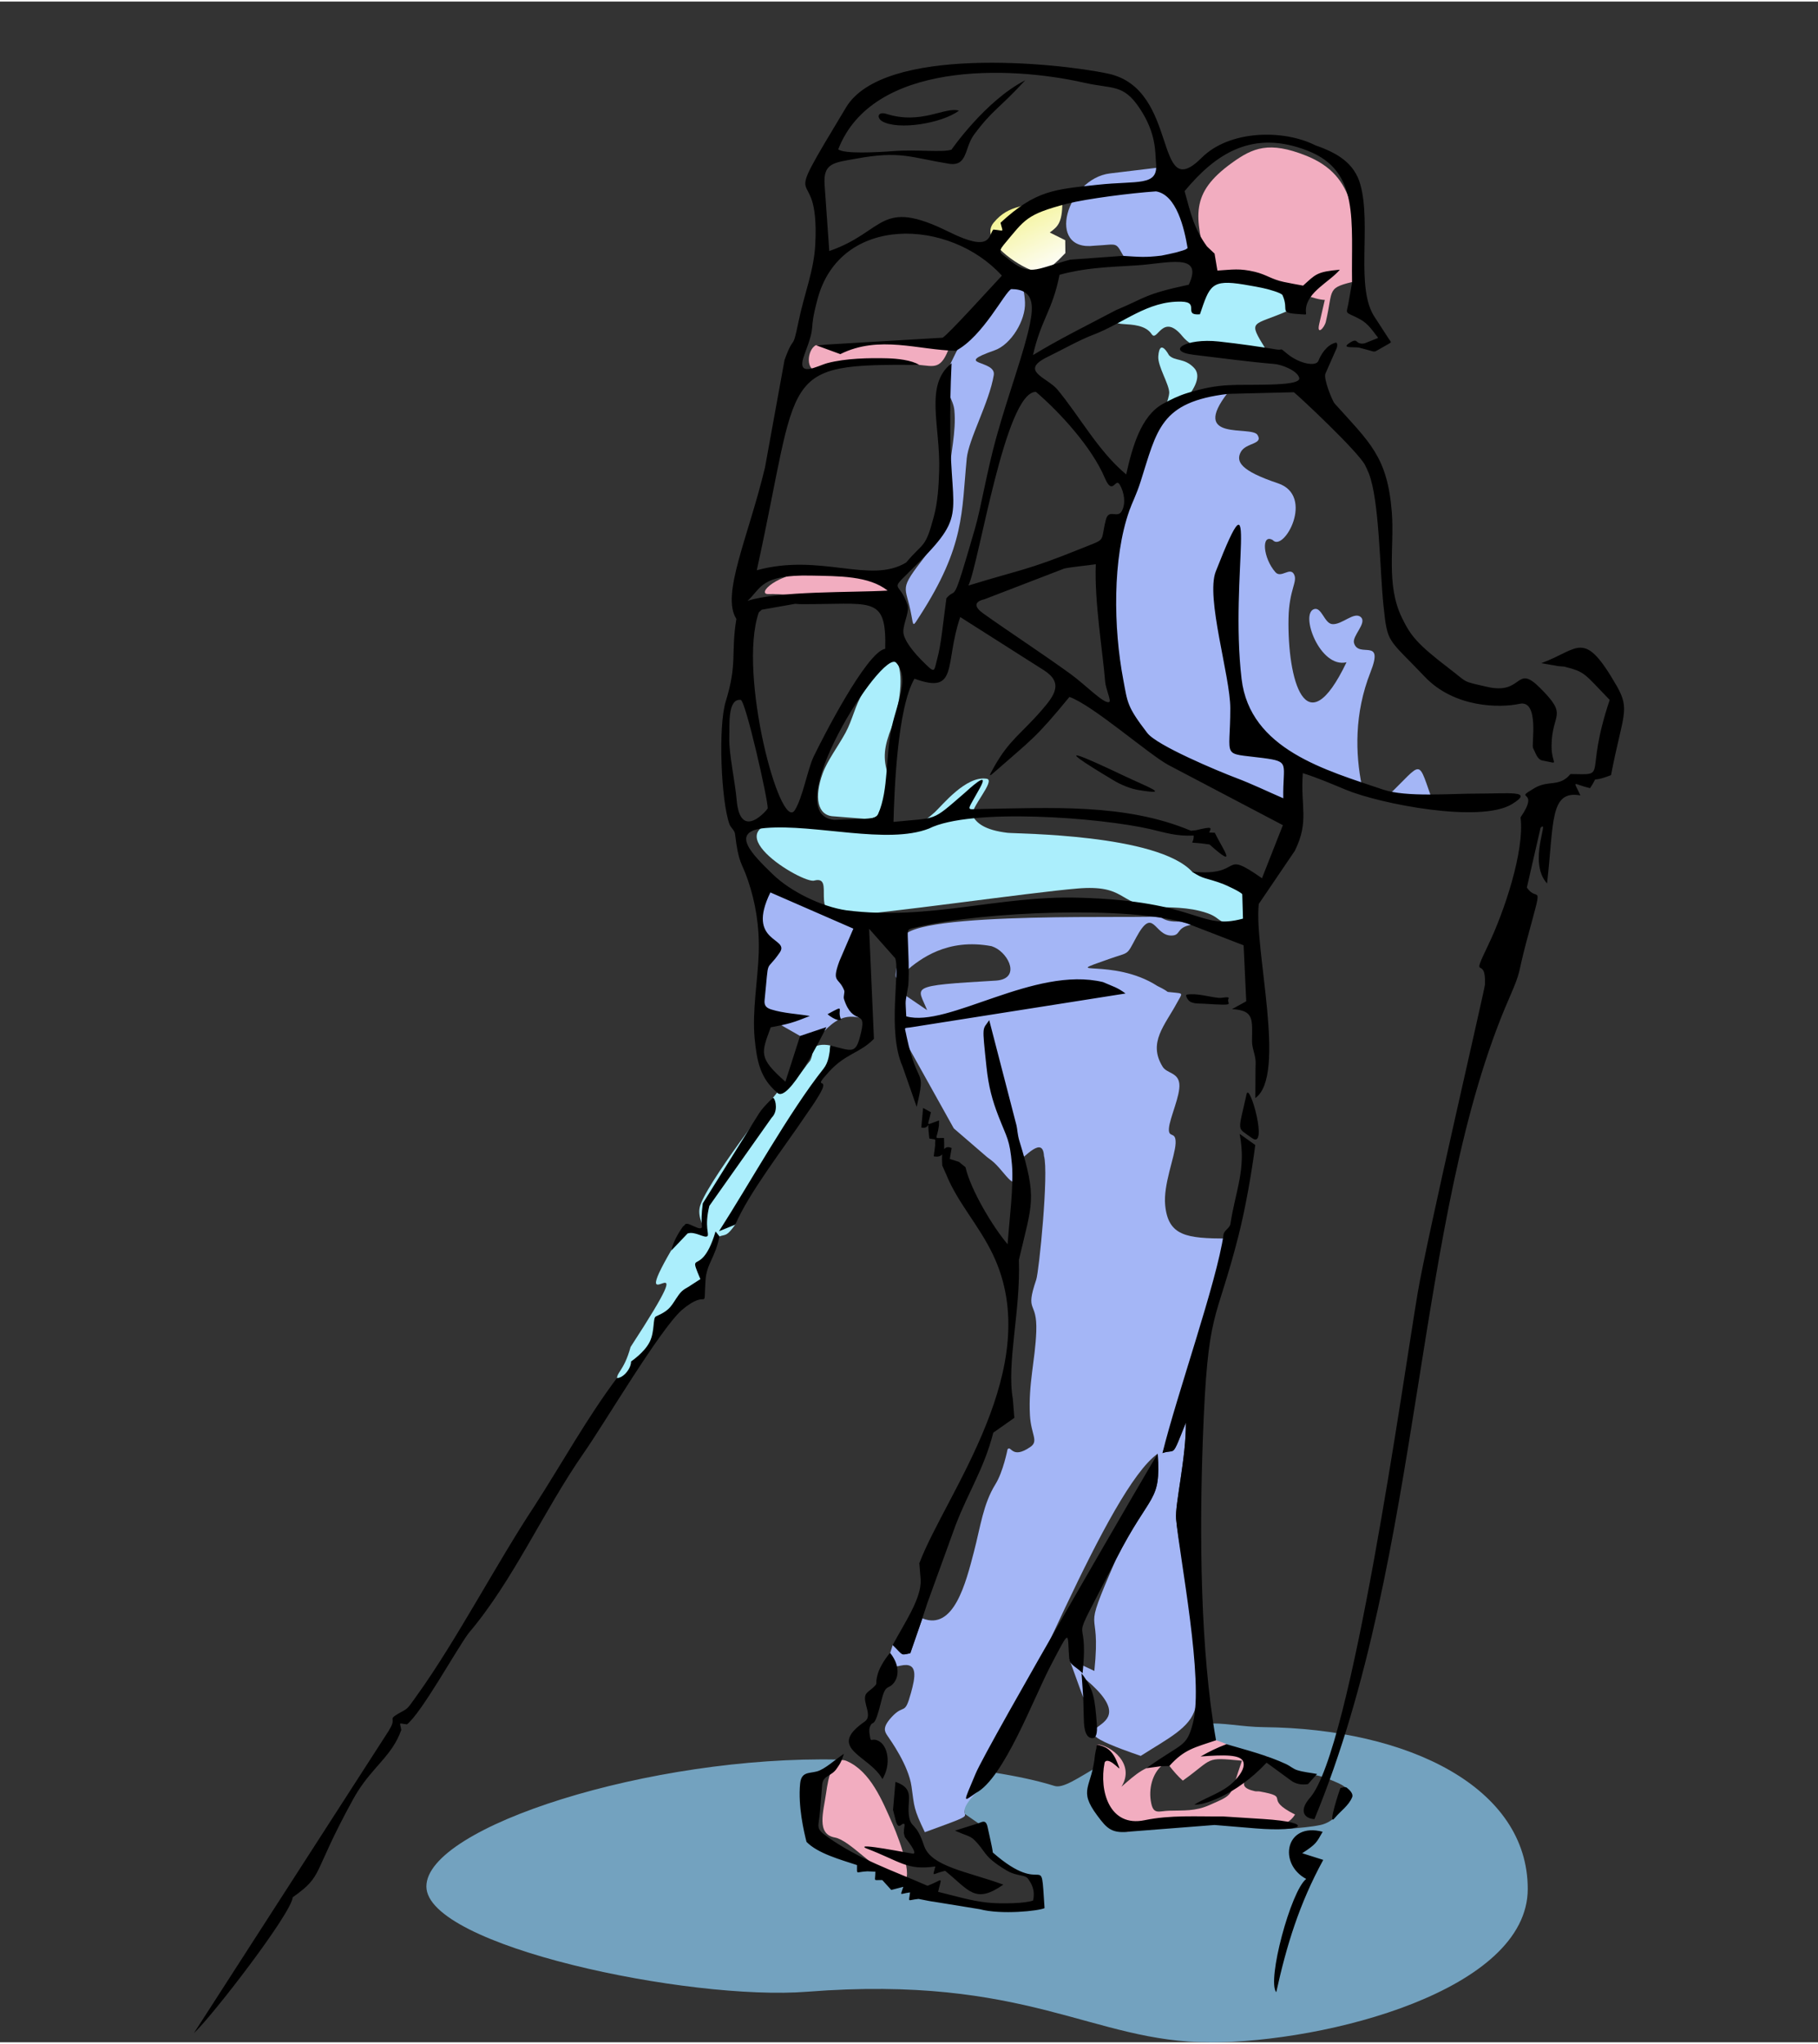 <?xml version="1.0" encoding="UTF-8"?> <!-- Creator: CorelDRAW --> <svg xmlns="http://www.w3.org/2000/svg" xmlns:xlink="http://www.w3.org/1999/xlink" xml:space="preserve" width="185px" height="208px" style="shape-rendering:geometricPrecision; text-rendering:geometricPrecision; image-rendering:optimizeQuality; fill-rule:evenodd; clip-rule:evenodd" viewBox="0 0 49.055 55.069"><rect x="0" y="0" width="49.055" height="55.069" fill="#333333" stroke="none"/> <defs> <style type="text/css"> <![CDATA[ .fil0 {fill:none} .fil6 {fill:black} .fil2 {fill:#73A2BF} .fil3 {fill:#A4B6F6} .fil5 {fill:#ABEEFC} .fil1 {fill:#F2ADC0} .fil4 {fill:url(#id0)} ]]> </style> <linearGradient id="id0" gradientUnits="userSpaceOnUse" x1="27.013" y1="5.2" x2="28.14" y2="7.446"> <stop offset="0" style="stop-color:#F2F17B"></stop> <stop offset="1" style="stop-color:#FEFEFE"></stop> </linearGradient> </defs> <g id="Mountains_x0020_All">  <rect class="fil0" x="3.8613e-005" y="1.16363e-005" width="49.055" height="55.069"></rect> </g> <g id="Logo_x0020__x0026__x0020_Text">  <g id="_93062064"> <path id="_91374496" class="fil1" d="M20.749 15.989c0.538,-0.028 2.708,0.311 3.368,-0.143 0.321,-0.221 -1.594,-0.456 -2.168,-0.454 -0.964,0.004 -1.573,0.617 -1.2,0.597z"></path> <path id="_376137728" class="fil2" d="M32.647 55.069c-3.169,0.003 -4.912,-1.831 -10.869,-1.364 -3.184,0.25 -10.273,-1.232 -10.273,-2.841 2.6516e-005,-1.61 6.058,-3.54 11.132,-3.424l-0.272 0.317 -0.652 0.25 0.038 1.178 0.264 0.467 1.063 0.423 0.939 0.504 1.014 0.548 2.167 0.297 0.778 -0.029 0.012 -0.558 -0.167 -0.22 -0.905 -0.405 -0.27 -0.37 -0.245 -0.682 -0.367 -0.254 -0.055 -0.441 0.835 -0.676c0.648,0.103 1.206,0.225 1.639,0.362 0.229,0.072 0.61,-0.198 1.22,-0.554l-0.186 0.78 0.605 0.822 0.47 0.082 2.678 -0.182 1.573 0.206c0.261,-0.024 0.561,-0.046 0.817,-0.1 0.135,-0.029 0.267,-0.097 0.368,-0.191 0.104,-0.097 0.188,-0.216 0.219,-0.355 0.035,-0.155 0.228,-0.217 0.165,-0.362 -0.048,-0.112 -0.176,-0.179 -0.288,-0.229 -0.133,-0.06 -0.463,-0.2 -0.608,-0.206l-0.579 -0.025 -0.57 -0.347 -0.811 -0.247 -1.004 -0.323 0.006 -0.2 -0.003 -0.247c0.459,-0.041 0.973,0.086 1.579,0.092 3.91,0.041 7.119,1.63 7.119,4.364 0,2.734 -5.409,4.14 -8.578,4.143z"></path> <path id="_380173632" class="fil1" d="M22.856 47.483c0.637,0.283 0.952,1.068 1.233,1.706 0.197,0.447 0.643,1.685 0.186,1.511 -0.668,-0.254 -1.336,-1.083 -1.748,-1.157 -0.506,-0.091 -0.308,-0.69 -0.236,-1.199 0.059,-0.422 0.177,-1.034 0.566,-0.861z"></path> <path id="_91379944" class="fil3" d="M29.527 6.588c0.697,-0.032 0.545,-0.14 0.856,0.402 0.31,0.019 1.105,-0.043 1.436,-0.134 0.348,-0.096 0.358,-0.167 0.436,-0.202 -0.049,-0.294 -0.692,-2.043 -0.982,-2.176l-1.32 0.159c-1.174,0.141 -1.747,2.116 -0.425,1.951z"></path> <path id="_378799968" class="fil4" d="M28.747 6.786l-0.004 -0.346 -0.417 -0.208c0.224,-0.167 0.358,-0.265 0.337,-0.955 -0.984,0.26 -1.427,0.176 -1.852,0.69 -0.406,0.49 0.709,1.181 1.019,1.277 0.408,0.127 0.681,-0.224 0.918,-0.458z"></path> <path id="_374812040" class="fil5" d="M23.327 22.052c0.13,-0.004 0.316,-0.008 0.368,-0.127 0.137,-0.316 0.398,-0.691 0.273,-1.051 -0.159,-0.461 -0.111,-0.772 0.096,-1.306 0.211,-0.545 0.35,-1.461 0.105,-1.821 -0.035,-0.106 -0.494,0.323 -0.891,0.924 -0.195,0.295 -0.275,0.714 -0.464,1.061 -0.206,0.377 -0.491,0.752 -0.615,1.094 -0.231,0.637 -0.15,1.138 0.29,1.16l0.839 0.067z"></path> <path id="_379431408" class="fil5" d="M33.637 24.988l0.128 -1.08c-0.125,-0.192 -1.31,-0.231 -1.596,-0.425 -0.938,-1.022 -4.736,-1.023 -4.983,-1.052 -0.63,-0.075 -0.839,-0.271 -0.94,-0.457 -0.098,-0.18 0.637,-0.96 0.378,-1.002 -0.557,-0.091 -1.207,0.725 -1.398,0.901 -1.219,1.125 -2.499,0.141 -3.778,0.207 -2.468,0.127 0.234,1.75 0.526,1.639 0.581,-0.149 -0.161,0.993 0.786,0.949 1.047,-0.049 5.012,-0.625 6.314,-0.734 1.302,-0.109 1.105,0.418 2.041,0.496 0.219,0.018 0.784,-0.01 1.251,0.107 0.715,0.178 0.271,0.31 1.271,0.452z"></path> <path id="_91373560" class="fil1" d="M29.519 47.786c0.23,1.175 0.11,0.895 0.908,1.612 2.539,-0.788 4.012,0.345 4.517,-0.475 -0.894,-0.449 -0.071,-0.463 -0.955,-0.623 -0.032,-0.006 -0.094,0 -0.126,-0.006 -0.665,-0.149 -0.063,-0.459 0.338,-0.944 -0.412,-0.034 -0.071,0.032 -0.467,-0.078 -0.056,-0.016 -0.219,-0.079 -0.274,-0.099 -0.281,-0.102 -0.34,-0.153 -0.647,-0.257 -0.648,0.103 -0.931,0.135 -1.26,0.694 0.127,0.161 0.233,0.282 0.363,0.398 0.848,-0.605 0.575,-0.636 1.595,-0.537 -0.347,0.996 -0.174,0.885 -0.876,1.197 -0.389,0.172 -0.7,0.14 -1.092,0.152 -0.267,0.008 -0.41,0.109 -0.477,-0.19 -0.093,-0.418 0.051,-0.826 0.272,-1.016 -0.375,-0.065 -0.687,0.217 -1.078,0.559 0.383,-0.615 -0.29,-1.121 -0.663,-1.143l-0.078 0.754z"></path> <path id="_380215592" class="fil3" d="M31.44 32.482c-0.055,-0.561 0.264,-1.311 0.281,-1.666 0.017,-0.355 -0.198,-0.126 -0.18,-0.405 0.018,-0.28 0.313,-0.893 0.281,-1.205 -0.032,-0.312 -0.337,-0.279 -0.45,-0.462 -0.405,-0.653 0.059,-1.115 0.389,-1.729 0.148,-0.274 0.19,-0.244 -0.149,-0.28 -0.203,-0.021 0.01,0.02 -0.381,-0.17 -1.208,-0.779 -2.729,-0.226 -1.307,-0.728 0.566,-0.2 0.461,-0.075 0.733,-0.579 0.469,-0.87 0.48,-0.044 0.957,-0.054 0.279,-0.006 0.088,-0.252 0.646,-0.307 -0.257,-0.168 -0.658,0.055 -0.977,-0.218 -0.169,0.086 -6.752,-0.164 -6.918,0.59 -0.556,2.518 -0,-0.231 2.393,0.222 0.017,0.006 0.066,0.025 0.082,0.033 0.394,0.189 0.694,0.84 0.046,0.895 -2.455,0.141 -2.116,0.157 -1.87,0.798l-0.573 -0.39c-0.102,-0.069 -0.174,0.439 -0.097,0.649 0.023,0.064 0.058,0.102 0.102,0.126 -0.075,0.061 -0.173,0.184 -0.091,0.33l1.379 2.475 0.896 0.773 0.124 0.094c0.362,0.275 0.745,1.101 0.652,0.082 0.266,-0.192 0.731,-0.749 0.762,-0.204 0.132,0.45 -0.133,3.115 -0.21,3.341 -0.313,0.921 0.033,0.534 0.002,1.397 -0.028,0.771 -0.217,1.412 -0.171,2.259 0.029,0.524 0.244,0.695 0.011,0.855 -0.505,0.348 -0.516,-0.059 -0.615,0.063 -0.001,0.001 -0.116,0.605 -0.33,0.948 -0.327,0.526 -0.402,1.146 -0.576,1.813 -0.217,0.831 -0.541,2.147 -1.392,1.801l-0.325 0.94c-0.274,0.054 -0.173,0.069 -0.475,-0.222l-0.068 0.212c-0.101,0.321 -0.096,0.432 0.277,0.347 0.49,-0.112 0.397,0.319 0.283,0.734 -0.174,0.635 -0.178,0.281 -0.519,0.65 -0.264,0.285 -0.191,0.395 -0.112,0.512 0.08,0.117 0.565,0.795 0.645,1.362 0.08,0.568 0.052,0.592 0.36,1.236 1.897,-0.692 0.537,-0.194 1.382,-1.062 1.235,-2.104 3.554,-8.195 4.901,-9.152 0.091,1.335 -0.189,1.012 -1.124,2.848 -0.989,2.28 -0.386,1.082 -0.585,3.014l-0.676 -0.318 0.376 1.037 0.081 -0.478c1.916,1.632 -1.52,1.026 1.47,2.052 0.741,-0.474 1.335,-0.755 1.472,-1.286 0.297,-1.15 -0.419,-4.057 -0.517,-5.113 -0.035,-0.376 0.276,-1.671 0.263,-2.595 -0.397,1.001 -0.26,0.692 -0.63,0.82 0.507,-1.568 1.534,-4.267 1.737,-5.787 -1.087,-0.004 -1.584,-0.065 -1.665,-0.9z"></path> <path id="_91383760" class="fil1" d="M32.574 7.11c0.067,0.399 1.065,0.311 1.847,0.542 0.53,0.157 1.05,0.395 1.326,0.399l-0.15 0.647c-0.075,0.322 0.137,0.117 0.179,-0.061 0.211,-0.906 -0.004,-0.903 0.846,-1.103 -0.023,-1.643 -0.003,-2.831 -1.388,-3.379 -0.989,-0.392 -1.426,-0.212 -1.993,0.198 -1.141,0.823 -1.002,1.438 -0.667,2.758z"></path> <path id="_374963912" class="fil3" d="M31.438 10.971c-0.268,0.774 -0.935,2.322 -1.123,2.852 -0.09,0.26 -0.28,0.861 -0.323,1.456 -0.106,1.482 -0.275,3.323 0.648,4.525 0.353,0.46 3.19,1.56 4.047,1.83l0.332 -1.004c0.511,0.18 0.892,0.466 1.727,0.526 -0.173,-0.846 -0.209,-1.939 0.234,-3.06 0.378,-0.957 -0.316,-0.36 -0.444,-0.784 -0.058,-0.192 0.352,-0.537 0.188,-0.697 -0.179,-0.175 -0.517,0.214 -0.78,0.184 -0.209,-0.023 -0.283,-0.467 -0.484,-0.405 -0.394,0.12 0.156,1.607 0.873,1.435 -1.112,2.322 -1.596,0.435 -1.565,-1.181 0.015,-0.793 0.256,-0.99 0.147,-1.195 -0.108,-0.203 -0.348,0.118 -0.5,-0.054 -0.337,-0.382 -0.389,-1.048 -0.074,-0.869 0.296,0.347 1.151,-1.192 0.141,-1.531 -1.01,-0.339 -1.14,-0.586 -1.002,-0.844 0.138,-0.258 0.616,-0.2 0.45,-0.462 -0.166,-0.262 -1.846,0.2 -0.791,-1.15 -0.514,0.062 -0.896,0.088 -1.18,0.237l-0.521 0.191zm5.978 10.493c1.035,-0.983 0.8,-1.087 1.283,0.225l-1.283 -0.225z"></path> <path id="_91383520" class="fil5" d="M31.959 10.78c0.267,-0.318 0.471,-0.671 0.261,-0.894 -0.261,-0.277 -0.511,-0.171 -0.677,-0.342 -0.002,-0.002 -0.252,-0.484 -0.289,0.03 -0.019,0.27 0.304,0.767 0.295,0.99 -0.003,0.068 -0.045,0.214 -0.112,0.408l0.521 -0.191z"></path> <path id="_380215688" class="fil5" d="M31.076 8.975c0.15,0.232 0.293,-0.604 0.834,0.062 0.551,0.677 2.024,0.36 2.255,0.363 -0.521,-0.846 -0.377,-0.624 0.631,-1.075 0.053,-0.089 0.119,-0.508 -0.621,-0.664 -0.452,-0.121 -1.018,-0.222 -1.379,-0.076 -0.458,0.185 -1.813,0.428 -2.385,0.809 -0.81,0.54 0.345,0.089 0.664,0.581z"></path> <path id="_244235056" class="fil3" d="M22.251 27.772c0.225,-0.223 0.485,-0.452 0.924,-0.356 0.235,-0.369 0.007,-1.949 -0.038,-2.535l-2.413 -0.994 -0.276 0.667 0.134 0.746c0.037,0.735 -0.059,1.271 -0.071,1.997l1.077 0.616 0.053 0.046c0.142,-0.041 0.511,-0.18 0.611,-0.187z"></path> <path id="_376131024" class="fil5" d="M16.655 37.213c0.168,0.182 1.224,-1.493 1.704,-2.092 0.171,-0.213 0.439,-0.369 0.573,-0.59 0.078,-0.129 0.029,-0.358 0.083,-0.485 0.167,-0.391 0.23,-0.41 0.401,-0.726 0.182,-0.059 0.189,0.006 0.426,-0.319 0.181,-0.623 2.09,-3.859 2.513,-4.133l0.049 -0.698c-0.217,-0.047 -0.403,-0.001 -0.452,0.067 -0.042,0.058 -0.006,0.168 -0.089,0.34 -0.024,0.031 -0.056,0.07 -0.079,0.099 -0.033,0.042 -0.117,0.163 -0.152,0.204 -0.355,0.423 -0.548,0.687 -0.661,0.559 -0.031,0.027 -1.984,2.54 -2.093,3.11 -0.107,0.555 0.734,1.136 -0.411,0.457 -0.164,0.264 -0.239,0.49 -0.347,0.677 -1.316,2.263 1.084,-0.739 -1.105,2.623 -0.189,0.689 -0.411,0.685 -0.358,0.907z"></path> <path id="_91384696" class="fil1" d="M25.628 9.295c-0.502,-0.038 -1.15,-0.089 -1.792,-0.087 -0.668,0.002 -1.328,0.07 -1.82,0.064 -0.246,0.125 -0.285,0.729 0.058,0.675l1.09 -0.251c0.776,0.043 1.275,0.075 1.625,0.107 0.426,0.039 0.607,0.147 0.839,-0.508z"></path> <path id="_379431216" class="fil3" d="M26.084 12.339c0.053,-0.539 0.607,-1.513 0.731,-2.26 0.069,-0.419 -1.142,-0.258 0.023,-0.668 0.443,-0.156 0.842,-0.81 0.819,-1.297 -0.104,-2.117 -2.222,1.833 -2.149,2.071 -0.014,0.306 0.215,0.557 0.243,0.837 0.058,0.59 -0.112,1.209 -0.142,1.762 -0.038,0.707 -0.001,1.349 -0.616,2.144 -0.778,1.007 -0.553,0.785 -0.401,1.632 0.057,0.317 0.039,0.31 0.231,0.011 1.217,-1.89 1.12,-2.786 1.262,-4.233z"></path> <path id="_91382320" class="fil6" d="M31.055 22.336c0.375,0.086 0.685,0.194 1.154,0.169 0.014,0.288 -0.248,0.137 0.427,0.241 0.792,0.705 0.354,0.123 0.142,-0.317 -0.05,-0.002 -0.1,-0.004 -0.151,-0.006 0.058,-0.13 0.11,-0.174 -0.354,-0.062 -0.046,0.005 -0.091,0.01 -0.137,0.015 -1.784,-0.751 -3.811,-0.614 -5.708,-0.587 -0.279,0.004 -0.339,0.054 -0.188,-0.21 0.045,-0.079 0.11,-0.192 0.2,-0.355 0.293,-0.532 -0.317,0.05 -0.419,0.138 -0.912,0.788 -0.699,0.649 -1.912,0.775 0.023,-0.867 0.106,-3.078 0.566,-3.865 1.2,0.442 0.804,-0.403 1.235,-1.663l2.257 1.435c0.543,0.345 0.277,0.691 -0.064,1.084 -0.557,0.642 -0.873,0.8 -1.28,1.525 -0.153,0.273 -0.158,0.288 0.052,0.103 0.953,-0.839 1.062,-0.869 1.981,-1.991 0.622,0.213 2.162,1.569 2.684,1.843l3.076 1.617 -0.564 1.432c-1.151,-0.804 -0.449,-0.042 -1.881,-0.174 0.311,0.211 0.367,0.155 0.821,0.325 0.081,0.03 0.483,0.213 0.528,0.281l0.019 0.658c-1.208,0.328 -1.147,-0.478 -4.44,-0.565 -2.175,-0.058 -4.024,0.625 -6.259,0.341 -0.667,-0.096 -1.51,-0.508 -1.983,-0.967 -0.557,-0.54 -1.201,-1.172 -0.197,-1.255 1.336,-0.112 3.284,0.453 4.405,0.016 1.119,-0.562 4.601,-0.302 5.994,0.019zm5.112 25.873c-0.005,0.001 -0.369,1.087 -0.148,0.804 0.156,-0.187 0.378,-0.334 0.467,-0.56 0.036,-0.091 -0.068,-0.194 -0.145,-0.254 -0.046,-0.035 -0.117,0.002 -0.174,0.009zm-3.075 -1.185c0.546,0.161 1.101,0.3 1.618,0.541 0.1,0.047 0.185,0.127 0.291,0.16 0.174,0.055 0.358,0.069 0.537,0.104 -0.081,0.091 -0.163,0.182 -0.244,0.273 -0.168,0.028 -0.33,-0.002 -0.454,-0.093l-0.538 -0.394 -0.126 -0.091c-0.846,0.904 -1.765,1.168 -1.95,1.129 0.363,-0.214 0.799,-0.337 1.089,-0.642 0.227,-0.239 0.267,-0.403 0.234,-0.507 -0.064,-0.205 -0.524,-0.195 -1.154,-0.147 0.255,-0.144 0.424,-0.227 0.697,-0.332zm-7.326 2.334l0.637 -0.2c0.098,-0.033 0.201,-0.116 0.247,0.111 0.046,0.224 0.125,0.539 0.139,0.679 1.452,1.272 1.284,-0.175 1.396,1.501 -0.158,0.076 -1.17,0.183 -1.747,0.029l-2.6516e-005 2.6516e-005 -1.246 -0.203c-0.057,-0.005 -0.174,-0.029 -0.407,-0.075 -0.314,0.03 -0.262,0.114 -0.229,-0.176 -0.294,0.037 -0.266,0.117 -0.181,-0.151 -0.109,0.028 -0.217,0.057 -0.326,0.085 -0.081,-0.089 -0.161,-0.178 -0.242,-0.267 -0.263,-0.007 -0.187,0.056 -0.187,-0.226 -0.072,-0.003 -0.145,-0.006 -0.217,-0.01 -0.33,0.015 -0.272,0.111 -0.278,-0.168 -0.441,-0.146 -1.056,-0.312 -1.363,-0.626 -0.07,-0.274 -0.231,-0.96 -0.173,-1.567 0.031,-0.331 0.237,-0.277 0.452,-0.334 0.215,-0.057 0.488,-0.317 0.731,-0.476 -0.092,0.28 -0.137,0.308 -0.185,0.384 -0.149,0.236 -0.382,0.187 -0.403,0.455l-0.058 0.714c-0.035,0.434 -0.14,0.447 0.203,0.69 0.858,0.609 1.741,0.899 2.699,1.319 0.434,-0.167 0.387,-0.282 0.285,0.163 0.447,0.107 0.881,0.244 1.339,0.291 0.374,0.039 1.06,0.019 1.224,-0.059 0.064,-0.294 -0.055,-0.465 -0.126,-0.572 -0.095,-0.143 -0.291,-0.06 -0.595,-0.241 -0.657,-0.391 -0.541,-0.516 -0.888,-0.84 -0.094,-0.088 -0.226,-0.108 -0.5,-0.231zm-0.574 1.917l-2.6516e-005 0m-1.094 -2.472l0.064 0.255c0.087,0.344 0.167,0.054 0.243,0.125 0.017,0.016 -0.017,0.085 -0.017,0.242l0.027 0.105c0.028,0.04 0.368,0.455 0.219,0.449 -0.06,-0.003 -1.575,-0.308 -1.272,-0.148 0.938,0.357 1.107,0.607 1.877,0.493 -0.082,0.317 -0.097,0.196 0.264,0.118 0.652,0.529 0.805,0.906 1.57,0.373 -0.964,-0.354 -1.952,-0.484 -2.14,-1.053 -0.213,-0.643 -0.345,-0.457 -0.402,-0.777 -0.077,-0.436 0.187,-0.752 -0.369,-0.944l-0.066 0.762zm-0.538 -3.305c-0.083,0.075 -0.179,0.128 -0.206,0.2 -0.079,0.21 0.2,0.563 -0.021,0.716 -1.06,0.734 0.135,0.91 0.477,1.554 0.244,-0.396 0.153,-0.92 -0.12,-1.039 -0.2,-0.087 -0.187,0.099 -0.227,-0.185 -0.011,-0.078 -0.013,-0.151 0.028,-0.228 0.077,-0.144 0.1,0.119 0.298,-0.69 0.079,-0.322 0.135,-0.311 0.229,-0.366 0.204,-0.12 0.325,-0.493 0,-0.9 -0.085,0.092 -0.27,0.354 -0.33,0.559 -0.095,0.32 0.026,0.237 -0.13,0.379zm10.307 3.798c-0.365,-0.03 -0.73,-0.061 -1.095,-0.091l-2.245 0.175c-0.523,0.068 -0.651,-0.068 -0.918,-0.428 -0.534,-0.717 -0.147,-0.738 -0.063,-1.638l0.051 -0.281c0.195,0.053 0.4,0.09 0.559,0.51 0.061,0.162 0.08,0.17 -0.042,0.063 -0.24,-0.213 -0.302,-0.114 -0.309,-0.079 -0.152,0.767 0.137,1.745 1.08,1.549 0.697,-0.145 1.41,-0.096 2.124,-0.101 0.36,0.023 0.72,0.046 1.08,0.069 1.429,0.092 1.104,0.362 -0.222,0.252zm-23.367 -2.65l-0.29 0.45 -4.978 7.726c0.485,-0.447 2.628,-3.222 2.667,-3.667 0.852,-0.603 0.499,-0.59 1.628,-2.642 0.367,-0.667 0.776,-0.966 1.071,-1.414 0.089,-0.135 0.167,-0.283 0.23,-0.459 -0.04,-0.23 -0.084,-0.174 0.153,-0.151 0.395,-0.31 1.328,-2.009 1.661,-2.457 1.218,-1.436 2.017,-3.298 3.113,-4.871 0.572,-0.821 2.027,-3.29 2.635,-3.846 0.759,-0.645 0.587,0.12 0.647,-0.808 0.029,-0.45 0.254,-0.589 0.377,-1.185l-0.106 -0.134c-0.114,0.384 -0.228,0.578 -0.323,0.684 -0.223,0.251 -0.337,0.007 -0.087,0.603l-0.271 0.174c-0.075,0.061 -0.196,0.085 -0.315,0.253 -0.205,0.288 -0.205,0.399 -0.614,0.58 -0.088,0.039 -0.025,0.399 -0.167,0.685 -0.149,0.299 -0.503,0.523 -0.504,0.534 0.003,0.179 -0.196,0.439 -0.382,0.445 -0.801,1.066 -1.49,2.313 -2.215,3.438 -1.027,1.552 -2.104,3.625 -3.17,5.111 -0.181,0.252 -0.24,0.354 -0.346,0.412 -0.562,0.307 -0.158,0.138 -0.417,0.539zm9.98 -16.642l-1.221 1.953 -0.296 0.474c-0.078,0.611 0.017,0.641 -0.048,0.668 -0.044,0.018 -0.106,-0.012 -0.182,-0.046 -0.208,-0.093 -0.232,-0.114 -0.34,0.052 -0.089,0.137 -0.224,0.348 -0.279,0.599l0.438 -0.46c0.195,-0.072 0.462,0.138 0.536,0.071 0.057,-0.052 -0.087,-0.244 0.052,-0.816l0.268 -0.38 1.415 -2.002c0.02,-0.02 0.037,-0.041 0.051,-0.063l5.3032e-005 -5.3032e-005c0.124,-0.197 0.031,-0.484 -0.02,-0.469 -0.004,0.001 -0.193,0.177 -0.322,0.345l-0 0c-0.019,0.025 -0.037,0.05 -0.053,0.074zm14.765 20.657c-0.412,0.317 -1.066,2.749 -0.808,3.057 0.278,-1.263 0.621,-2.387 1.268,-3.571l-0.568 -0.18c0.389,-0.253 0.385,-0.289 0.552,-0.579 -1.005,-0.268 -1.211,0.863 -0.444,1.273zm7.4 -29.238c-0.206,-0.443 -0.218,-0.31 0.258,-0.197 0.279,-0.407 -0.079,-0.101 0.567,-0.351 0.311,-1.623 0.53,-1.754 0.154,-2.407 -0.898,-1.561 -1.009,-0.987 -2.036,-0.615l0.466 0.081c0.042,0.006 0.112,0.007 0.154,0.012 0.579,0.148 0.53,0.181 1.226,0.899 -0.706,2.107 -0.001,2.017 -1.058,2 -0.299,0.362 -0.588,0.155 -0.967,0.377 -0.62,0.364 0.171,-0.014 -0.38,0.793 0.113,0.915 -0.452,2.569 -0.869,3.437 -0.511,1.065 -0.054,0.226 -0.092,1.079 -0.005,0.12 -1.565,6.829 -1.817,8.329 -0.384,2.283 -1.785,12.346 -2.905,13.612 -0.302,0.342 -0.162,0.559 0.121,0.575 2.958,-7.148 2.681,-16.264 5.258,-22.16 0.343,-0.785 0.22,-0.619 0.463,-1.522 0.475,-1.767 0.317,-1.007 0.011,-1.457l0.369 -1.611c0.259,-0.264 -0.354,0.913 0.176,1.501 0.189,-1.657 0.068,-2.527 0.902,-2.376zm-17.786 8.961c0.284,0.067 0.138,-0.356 0.217,0.297 0.227,0.035 0.145,0.002 0.157,0.184l-0.038 0.297c0.325,0.064 0.193,-0.279 0.23,0.248l0.11 0.248c0.309,0.762 0.878,1.36 1.257,2.154 1.445,3.02 -1.277,6.454 -1.986,8.33l0.036 0.44c0.029,0.505 -0.439,1.175 -0.755,1.767 0.302,0.292 0.2,0.277 0.475,0.222l0.325 -0.94c0.003,-0.012 0.119,-0.369 0.135,-0.414l0.76 -2.094c0.357,-0.933 0.764,-1.515 1.02,-2.505l0.568 -0.4 -0.041 -0.51c-0.17,-0.966 0.211,-2.369 0.164,-3.754 0.36,-1.542 0.498,-1.633 0.017,-3.194 -0.059,-0.19 -0.056,-0.323 -0.082,-0.432l-0.736 -2.841c-0.182,0.28 -0.198,0.083 -0.074,1.262 0.056,0.53 0.157,0.9 0.322,1.325 0.24,0.618 0.302,0.622 0.365,1.304 0.052,0.565 -0.075,1.55 -0.117,2.155 -0.394,-0.46 -0.997,-1.465 -1.137,-2.079l-0.179 -0.144 -0.244 -0.078 0.05 -0.295c-0.263,-0.117 -0.185,0.269 -0.206,-0.271 -0.308,0.002 -0.188,0.055 -0.137,-0.334l0.003 -0.138c-0.392,0.13 -0.303,0.187 -0.22,-0.223l-0.21 -0.115 -0.049 0.526zm-4.496 -2.395c0.06,0.616 0.154,1.069 0.607,1.452 0.288,0.326 1.21,-1.52 1.328,-1.766 -0.237,0.079 -0.474,0.159 -0.71,0.238 -0.132,0.412 -0.264,0.823 -0.396,1.235 -0.738,-0.654 -0.649,-0.767 -0.396,-1.468 0.482,-0.089 0.601,-0.124 1.056,-0.306 -0.347,-0.059 -0.705,-0.071 -1.041,-0.176 -0.148,-0.046 -0.195,-0.117 -0.18,-0.256 0.125,-1.222 0.011,-0.7 0.409,-1.281 0.28,-0.409 -0.919,-0.256 -0.253,-1.621l2.239 0.977 -0.377 0.877c-0.219,0.601 -0.017,0.42 0.129,0.789 0.022,0.055 -0.029,0.163 -0.005,0.235 0.239,0.743 0.607,0.259 0.466,0.877 -0.145,0.633 -0.213,0.527 -0.834,0.377 -0.024,0.221 -0.046,0.45 -0.184,0.624 -0.919,1.157 -2.001,3.111 -2.821,4.387l0.443 -0.18c0.34,-0.826 1.348,-2.126 1.894,-2.943 0.147,-0.22 0.203,-0.281 0.358,-0.54 0.351,-0.586 -0.234,-0.085 0.273,-0.641 0.455,-0.499 0.836,-0.499 1.213,-0.889l-0.13 -2.969 0.701 0.791c0.143,0.346 -0.219,1.963 0.198,2.915l0.384 1.099c0.26,-1.113 0.031,-0.472 -0.274,-1.909 -0.049,-0.281 -0.104,-0.195 0.182,-0.247l5.728 -0.903c-0.226,-0.168 -0.338,-0.189 -0.609,-0.308 -1.852,-0.443 -4.176,1.241 -5.308,0.925 -0.023,-0.52 -0.036,-0.28 0.056,-0.844 0.027,-0.432 0,-0.801 -0.012,-1.212 -0.01,-0.338 -0.037,-0.282 0.31,-0.364 1.705,-0.406 5.688,-0.575 7.238,-0.082l1.511 0.585 0.071 1.51 -0.384 0.212c0.603,0.033 0.544,0.274 0.54,0.864 -0.001,0.166 0.071,0.325 0.092,0.489 0.011,0.084 0.002,0.169 0.002,0.253 -0.001,0.265 -0.003,0.529 -0.004,0.794 0.857,-0.613 -0.041,-4.02 0.092,-5.238l0.974 -1.436c0.397,-0.806 0.145,-1.194 0.215,-2.094 0.415,0.131 0.788,0.294 1.158,0.447 0.943,0.39 3.631,0.908 4.483,0.39 0.63,-0.384 -0.104,-0.283 -0.948,-0.285 -0.715,-0.002 -1.899,0.104 -2.529,-0.109 -1.536,-0.521 -3.593,-1.079 -3.817,-2.989 -0.327,-2.781 0.515,-5.979 -0.696,-2.897 -0.277,0.706 0.391,2.822 0.392,3.691 0.002,1.394 -0.267,1.194 0.879,1.343 0.757,0.099 0.533,0.142 0.55,1.087 -0.423,-0.183 -0.839,-0.385 -1.27,-0.548 -0.233,-0.088 -0.781,-0.311 -1.298,-0.555 -0.5,-0.235 -0.972,-0.49 -1.102,-0.66 -0.553,-0.721 -0.529,-0.815 -0.646,-1.431 -0.268,-1.409 -0.295,-3.275 0.163,-4.57 0.08,-0.226 0.189,-0.424 0.301,-0.774 0.449,-1.409 0.527,-2.156 2.363,-2.375l1.775 -0.044c0.162,0.128 1.708,1.576 1.919,1.962 0.024,0.044 0.084,0.177 0.103,0.226 0.288,0.734 0.295,2.604 0.395,3.558 0.111,1.057 0.1,0.864 1.118,1.934 0.792,0.833 2.015,0.845 2.555,0.728 0.54,-0.117 0.318,1.104 0.363,1.189 0.066,0.125 0.112,0.314 0.251,0.34 0.51,0.096 0.245,0.131 0.249,-0.395 0.007,-0.907 0.469,-0.786 -0.311,-1.564 -0.665,-0.664 -0.446,0.196 -1.419,-0.026 -0.708,-0.161 -0.514,-0.101 -1.015,-0.483 -0.886,-0.677 -1.058,-0.897 -1.297,-1.393 -0.429,-0.89 -0.197,-1.894 -0.267,-2.822 -0.116,-1.528 -0.608,-1.902 -1.546,-2.952 -0.061,-0.068 -0.305,-0.672 -0.247,-0.803l0.301 -0.683c0.027,-0.061 0.026,-0.165 -0.023,-0.154 -0.255,0.061 -0.414,0.351 -0.466,0.489 -0.062,0.164 -0.508,0.086 -0.843,-0.189 -0.234,-0.193 -0.089,-0.084 -0.293,-0.117 -0.448,-0.073 -0.97,-0.15 -1.552,-0.214 -0.899,-0.098 -1.453,0.266 -0.681,0.358 0.731,0.087 1.461,0.188 2.195,0.25 0.165,0.014 0.603,0.168 0.656,0.374 0.033,0.128 -0.346,0.169 -0.801,0.18 -0.959,0.025 -1.295,-0.055 -2.218,0.228 -0.23,0.07 -0.448,0.176 -0.659,0.292 -0.59,0.323 -0.828,1.164 -0.991,1.905 -0.744,-0.615 -1.25,-1.559 -1.855,-2.289 -0.272,-0.328 -1.045,-0.503 -0.27,-0.881 0.411,-0.201 0.878,-0.464 1.22,-0.593 0.838,-0.316 1.472,-0.924 2.397,-0.9 0.508,0.013 0.023,0.381 0.497,0.342 0.263,-0.773 0.301,-0.949 1.188,-0.803 0.159,0.026 0.474,0.081 0.62,0.12 0.003,0.001 0.39,0.099 0.421,0.167 0.196,0.439 -0.147,0.474 0.515,0.516 0.176,0.011 0.104,0.019 0.116,-0.14 0.036,-0.469 0.64,-0.735 0.916,-1.064 -0.631,0.055 -0.657,0.129 -0.992,0.43 -0.173,-0.033 -0.347,-0.062 -0.52,-0.099 -0.332,-0.07 -0.472,-0.2 -0.784,-0.274 -0.408,-0.097 -0.599,-0.059 -1.008,-0.033l-0.077 -0.458 -0.204 -0.193c-0.353,-0.484 -0.435,-0.878 -0.605,-1.493 0.835,-1.006 1.832,-1.68 3.335,-1.085 1.396,0.553 1.157,1.891 1.184,3.553l-0.094 0.535c-0.051,0.293 -0.11,0.254 0.143,0.371 0.285,0.133 0.366,0.198 0.606,0.521 0.056,0.075 0.066,0.06 -0.016,0.093l-0.305 0.121c-0.271,0.043 -0.148,-0.181 -0.41,-0.007 -0.212,0.142 0.076,0.098 0.263,0.12 0.085,0.023 0.17,0.046 0.255,0.069 0.189,0.051 0.142,0.061 0.31,-0.035 0.076,-0.044 0.153,-0.087 0.23,-0.131 0.099,-0.056 0.07,-0.044 0.001,-0.151l-0.357 -0.551c-0.556,-0.792 -0.092,-2.492 -0.403,-3.604 -0.163,-0.581 -0.628,-0.852 -1.211,-1.054 -0.872,-0.441 -2.325,-0.41 -3.068,0.333 -1.308,1.307 -0.584,-1.854 -2.525,-2.268 -1.402,-0.3 -6.066,-0.762 -7.072,0.91 -1.935,3.215 -0.702,1.201 -0.831,3.702 -0.037,0.71 -0.296,1.319 -0.455,2.094 -0.172,0.838 -0.104,0.272 -0.375,1.024l-0.527 2.899c-0.45,1.882 -1.193,3.434 -0.772,4.085 -0.154,0.947 0.033,1.191 -0.287,2.227 -0.209,0.678 -0.125,2.687 0.1,3.311 0.034,0.096 0.139,0.164 0.151,0.265 0.1,0.829 0.172,0.73 0.349,1.251 0.199,0.587 0.313,1.228 0.29,1.96 -0.023,0.738 -0.182,1.568 -0.109,2.318zm-0.487 -6.456c-0.037,-0.447 -0.21,-1.248 -0.198,-1.654 0.011,-0.36 -0.05,-1.073 0.308,-1.035 0.132,0.014 0.745,2.727 0.729,2.93 -0.002,0.02 -0.743,0.918 -0.839,-0.241zm0.596 -5.041c0.001,-0.01 0.035,-0.041 0.083,-0.081l0.9 -0.159c0.138,0.014 0.294,0.009 0.545,0.007 1.574,-0.012 1.919,-0.162 1.886,1.206 -0.505,0.079 -1.717,2.462 -1.934,2.915 -0.159,0.333 -0.295,1.111 -0.507,1.442 -0.391,0.608 -1.539,-3.67 -0.974,-5.329zm4.017 -1.058c1.674,-1.629 1.163,-1.412 1.152,-3.831 -0.003,-0.698 0.002,-1.118 0.035,-1.842 -0.744,0.584 -0.296,1.684 -0.335,2.908 -0.013,0.408 -0.037,0.83 -0.143,1.227 -0.235,0.881 -0.266,0.669 -0.748,1.242 -0.976,0.59 -2.308,-0.263 -4.03,0.208 1.187,-5.387 0.544,-5.567 4.383,-5.542 -0.213,-0.132 -0.604,-0.17 -0.848,-0.177 -0.508,-0.014 -1.13,-0.001 -1.626,0.128 -0.273,0.071 -0.875,0.437 -0.62,-0.237 0.342,-0.906 0.087,-0.513 0.353,-1.498 0.616,-2.283 3.562,-2.177 4.972,-0.624 -0.248,0.262 -1.476,1.622 -1.602,1.675l-3.415 0.202 0.657 0.241c1.05,-0.525 2.12,-0.105 3.119,-0.091 0.734,-0.39 1.314,-1.581 1.494,-1.664 0.626,0.002 0.599,0.462 0.503,0.941 -0.148,0.736 -0.586,1.91 -0.901,3.041 -0.267,0.958 -0.409,1.885 -0.585,2.492 -0.636,2.196 -0.475,1.526 -0.767,1.868 -0.1,0.731 -0.139,1.237 -0.251,1.647 -0.075,0.275 -0.053,0.376 -0.245,0.196 -0.283,-0.265 -0.564,-0.574 -0.65,-0.838 -0.079,-0.241 0.166,-0.606 0.096,-0.822 -0.204,-0.628 -0.485,-0.375 0.004,-0.85zm4.383 2.701c-0.816,-0.589 -1.649,-1.129 -2.345,-1.626 -0.205,-0.146 -0.285,-0.307 0.039,-0.381l2.15 -0.828c0.153,-0.038 0.656,-0.086 0.852,-0.116 -0.044,0.989 0.194,2.408 0.252,3.168 0.015,0.193 0.17,0.521 0.11,0.549 -0.137,0.066 -0.634,-0.46 -1.058,-0.766zm-4.92 -2.239c-0.508,-0.402 -1.308,-0.39 -2.08,-0.406 -1.355,-0.026 -1.323,0.338 -1.702,0.682 0.844,-0.274 2.823,-0.221 3.782,-0.277zm4.001 -5.363c0.656,0.56 1.512,1.504 1.857,2.319 0.218,0.514 0.282,-0.029 0.407,0.189 0.117,0.205 0.166,0.498 0.054,0.705 -0.119,0.221 -0.354,-0.079 -0.434,0.244 -0.157,0.637 0.043,0.483 -0.693,0.782 -1.444,0.584 -1.6,0.551 -3.014,0.987 0.29,-0.602 0.995,-5.245 1.823,-5.226zm-0.08 -0.994c0.22,-0.97 0.524,-1.192 0.716,-2.166 0.685,-0.187 1.26,-0.205 2.063,-0.253 0.843,-0.05 1.838,-0.363 1.425,0.52 -1.214,0.261 -1.146,0.345 -1.961,0.685 -0.747,0.394 -1.536,0.783 -2.242,1.214zm4.172 -2.884c-0.078,0.036 0.04,0.018 -0.307,0.114 -0.046,0.013 -0.378,0.085 -0.401,0.087 -0.436,0.052 -0.583,0.035 -1.042,0.006l-1.42 0.103c-0.986,0.269 -1.092,0.471 -1.72,-0.058 -0.126,-0.106 -0.25,-0.13 -0.071,-0.344 0.58,-0.693 0.602,-0.816 1.707,-1.108 0.545,-0.137 1.731,-0.288 2.403,-0.333 0.553,0.094 0.762,0.997 0.851,1.531zm-2.423 -1.712c-1.179,0.128 -1.672,0.147 -2.625,1.025 0.064,0.278 0.12,0.212 -0.195,0.184 -0.136,0.162 -0.044,0.634 -1.191,0.066 -1.896,-0.94 -1.709,-0.015 -3.235,0.514l-0.126 -1.789c-0.042,-0.594 0.255,-0.595 0.851,-0.704 1.197,-0.219 1.47,-0.031 2.496,0.136 0.521,0.085 0.418,-0.426 0.687,-0.786 0.51,-0.685 0.654,-0.676 1.38,-1.465 -1.075,0.549 -1.989,1.871 -1.99,1.872 -0.24,0.081 -0.924,-0.009 -1.56,0.039 -0.455,0.034 -1.346,0.081 -1.496,-0.048 0.919,-2.371 4.594,-2.261 6.636,-1.797 0.77,0.175 1.052,0.027 1.492,0.682 0.467,0.695 0.42,1.208 0.448,1.498 0.059,0.625 -0.498,0.457 -1.571,0.573zm-5.44 12.899c0.372,0.415 0.022,1.084 -0.118,1.727 -0.177,0.81 -0.08,1.688 -0.369,2.357 -0.051,0.119 -0.238,0.123 -0.368,0.127l-0.818 0.028c-1.566,-0.142 1.309,-4.645 1.673,-4.239zm9.596 12.824c0.46,0.342 -0.064,-1.532 -0.142,-1.182 -0.235,1.068 -0.271,0.875 0.142,1.182zm-0.579 2.323c-0.017,0.111 -0.169,0.17 -0.184,0.281 -0.176,1.264 -1.262,4.326 -1.648,5.9 0.37,-0.128 0.233,0.18 0.63,-0.82 0.013,0.925 -0.298,2.22 -0.263,2.595 0.098,1.056 0.753,4.353 0.456,5.504 -0.174,0.673 -0.277,0.523 -1.257,1.224l0.404 -0.055 0.215 -0.005c0.409,-0.455 0.684,-0.497 1.26,-0.694 -0.431,-2.448 -0.448,-5.601 -0.356,-8.12 0.132,-3.609 0.343,-3.052 0.965,-5.507 0.183,-0.722 0.353,-1.686 0.45,-2.436 -0.141,-0.1 -0.282,-0.201 -0.422,-0.301 0.186,0.956 -0.114,1.532 -0.249,2.434zm-6.863 15.35c0.747,-0.389 1.551,-2.548 2.011,-3.428 0.565,-1.08 0.445,-0.884 0.505,-0.18 0.013,0.154 0.211,0.222 0.359,0.379 0.199,-1.932 -0.52,-0.282 0.903,-3.075 0.935,-1.835 1.215,-1.512 1.124,-2.848 -0.038,0.039 -4.59,7.862 -4.915,8.637 -0.344,0.822 -0.346,0.761 0.013,0.515zm2.893 -2.57l0.014 0.527c0.004,0.154 -0.001,0.579 0.246,0.566 0.074,-0.004 0.13,-0.104 0.106,-0.394 -0.054,-0.651 -0.071,-0.915 -0.412,-1.356l0.046 0.657zm3.661 -18.883c-0.287,-0.029 -0.574,-0.129 -0.86,-0.09 -0.07,0.009 0.026,0.16 0.088,0.194 0.108,0.059 0.243,0.045 0.366,0.053 0.949,0.061 0.59,0.009 0.665,-0.135 0.04,-0.077 -0.172,-0.014 -0.259,-0.022zm-10.196 0.583c-0.129,-0.269 0.158,-0.43 -0.364,-0.143 -0.005,0.002 0.269,0.221 0.364,0.143z"></path> <path id="_91377928" class="fil6" d="M25.877 2.944c-0.468,0.344 -1.637,0.537 -2.074,0.286 -0.055,-0.031 -0.118,-0.109 -0.086,-0.17 0.031,-0.059 0.132,-0.051 0.191,-0.032 0.958,0.308 1.596,-0.203 1.969,-0.083z"></path> <path id="_376217992" class="fil6" d="M30.746 21.282c-0.246,-0.04 -0.496,-0.144 -0.709,-0.272 -1.886,-1.129 -0.689,-0.583 0.277,-0.124 0.68,0.323 1.288,0.534 0.433,0.395z"></path> </g> </g> </svg> 